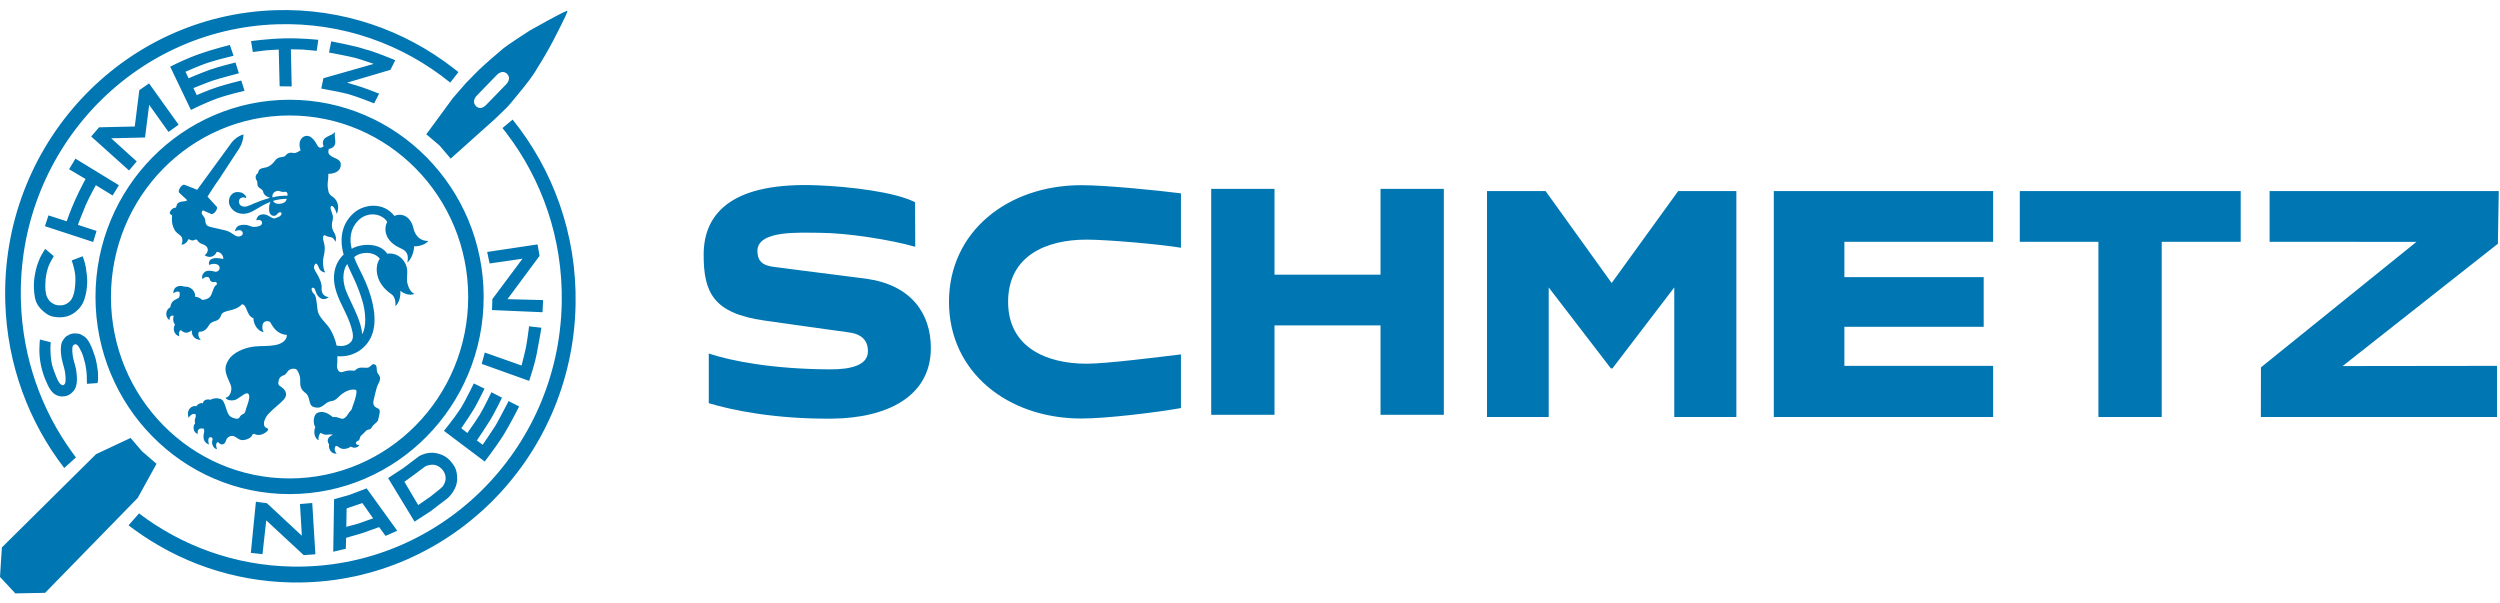 <svg xmlns:xlink="http://www.w3.org/1999/xlink" xmlns="http://www.w3.org/2000/svg" version="1.1" viewBox="0 0 174 42" height="42px" width="174px">
    <title>8F0A5753-D6B3-49EE-AC50-25AC873D46DC</title>
    <g fill-rule="evenodd" fill="none" stroke-width="1" stroke="none" id="Produktkatalog-desktop">
        <g fill-rule="nonzero" fill="#0076B3" transform="translate(-32, -19)" id="Start_Needlefinder-Application">
            <g transform="translate(32, 19.7)" id="Group-2">
                <g id="UI/logo-siegel">
                    <path id="Combined-Shape" d="M9.089,29.781 L9.881,30.707 L10.894,31.58 L9.585,33.955 L3.138,40.562 L1.065,40.6 L0,39.454 L0.131,37.401 L6.683,30.912 L9.089,29.781 Z M35.679,7.623 C38.489,11.114 40.146,15.595 40.061,20.461 C39.87,31.355 31.023,40.033 20.3,39.839 C16.184,39.764 12.391,38.395 9.289,36.118 L8.947,35.862 L9.676,35.034 C12.66,37.294 16.344,38.662 20.351,38.734 C30.525,38.916 38.919,30.687 39.098,20.351 C39.176,15.908 37.723,11.802 35.234,8.547 L34.972,8.213 L35.679,7.623 Z M17.811,34.219 L18.58,34.326 L21.009,36.588 L20.878,34.381 L21.732,34.308 L21.951,37.878 L21.14,37.939 L18.531,35.517 L18.269,37.869 L17.458,37.78 L17.811,34.219 Z M25.519,33.29 L27.649,36.241 L26.837,36.599 L26.387,35.986 L25.251,36.394 L24.092,36.732 L24.067,37.496 L23.193,37.701 L23.252,34.045 L24.297,33.753 L25.519,33.29 Z M25.22,34.314 L24.633,34.511 L24.124,34.687 L24.104,35.969 L24.932,35.743 L25.969,35.376 L25.22,34.314 Z M30.382,30.843 C30.997,30.973 31.294,31.3 31.447,31.505 C31.598,31.711 31.817,31.942 31.82,32.61 C31.823,33.443 31.131,33.993 31.131,33.993 L29.978,34.875 L28.853,35.607 L27.011,32.573 L28.076,31.876 L29.172,31.048 C29.172,31.048 29.739,30.704 30.382,30.843 Z M30.12,31.644 C29.799,31.638 29.582,31.771 29.582,31.771 L28.816,32.347 L28.147,32.83 L29.107,34.453 L29.938,33.88 C29.938,33.88 30.707,33.276 30.784,33.189 C30.861,33.102 31.009,32.865 31.017,32.619 C31.029,32.373 30.926,32.156 30.809,32.009 C30.693,31.861 30.442,31.65 30.12,31.644 Z M20.154,6.243 C27.615,6.243 33.663,12.39 33.663,19.966 C33.663,27.545 27.615,33.689 20.154,33.689 C12.694,33.689 6.646,27.545 6.646,19.966 C6.646,12.387 12.694,6.243 20.154,6.243 Z M20.154,7.337 C13.286,7.337 7.722,12.992 7.722,19.969 C7.722,26.943 13.289,32.599 20.154,32.599 C27.02,32.599 32.586,26.943 32.586,19.969 C32.586,12.992 27.022,7.337 20.154,7.337 Z M31.566,4.05 L31.906,4.319 L31.336,5.048 C28.045,2.384 23.839,0.848 19.303,0.99 C9.132,1.308 1.142,9.94 1.455,20.273 C1.573,24.22 2.887,27.845 5.034,30.8 L5.285,31.138 L4.471,31.873 C2.013,28.682 0.498,24.696 0.367,20.336 C0.037,9.445 8.46,0.345 19.183,0.009 C23.827,-0.134 28.142,1.39 31.566,4.05 Z M32.976,25.986 L33.722,26.35 L33.721,26.354 L33.667,26.463 C33.529,26.744 33.162,27.48 32.959,27.811 C32.863,27.968 32.737,28.164 32.61,28.356 L32.46,28.581 C32.363,28.726 32.274,28.857 32.21,28.951 L32.133,29.063 C32.121,29.081 32.113,29.093 32.108,29.1 L32.105,29.104 L32.527,29.437 C32.527,29.437 32.719,29.165 32.928,28.864 L33.084,28.636 C33.212,28.447 33.329,28.27 33.392,28.164 C33.728,27.597 34.145,26.718 34.196,26.61 L34.201,26.599 L34.938,26.978 C34.938,26.978 34.903,27.051 34.845,27.169 L34.699,27.463 C34.517,27.821 34.266,28.302 34.064,28.624 C33.716,29.178 33.256,29.857 33.196,29.945 L33.19,29.955 L33.594,30.256 C33.594,30.256 34.272,29.272 34.48,28.934 C34.673,28.615 35.317,27.374 35.392,27.229 L35.4,27.215 L36.131,27.591 L36.111,27.632 C36.005,27.842 35.501,28.827 35.064,29.544 C34.949,29.731 34.803,29.95 34.65,30.171 L34.464,30.435 C34.149,30.878 33.846,31.279 33.761,31.393 L33.737,31.424 L30.898,29.287 C30.898,29.287 31.621,28.401 32.042,27.753 C32.204,27.507 32.456,27.026 32.658,26.628 L32.872,26.2 C32.936,26.069 32.976,25.986 32.976,25.986 Z M23.318,8.488 C23.241,8.858 23.452,9.243 23.241,9.48 C23.15,9.584 23.044,9.645 22.891,9.659 C22.851,9.755 22.839,9.914 22.879,9.992 C22.946,10.11 23.06,10.18 23.183,10.24 L23.37,10.325 C23.553,10.411 23.714,10.511 23.719,10.747 C23.731,11.175 23.349,11.398 22.851,11.398 C22.862,11.942 22.728,12.066 22.865,12.639 C22.916,12.85 23.07,12.934 23.164,13.003 C23.594,13.313 23.603,13.825 23.437,14.192 C23.389,13.981 23.287,13.782 23.19,13.683 C23.09,13.582 23.002,13.651 23.007,13.761 C23.016,13.981 23.164,14.16 23.173,14.429 C23.178,14.638 23.096,14.748 23.099,14.956 C23.11,15.393 23.264,15.399 23.358,15.72 C23.4,15.867 23.389,16 23.346,16.13 C23.247,15.902 23.136,15.809 22.925,15.789 C22.657,15.763 22.54,15.534 22.489,15.795 C22.447,16.018 22.615,16.232 22.603,16.605 C22.583,17.204 22.427,17.218 22.501,17.837 C22.518,17.985 22.558,18.118 22.632,18.271 C22.116,18.161 22.253,17.854 22.036,17.661 C21.948,17.583 21.82,17.828 21.857,17.964 C21.903,18.135 22.059,18.332 22.167,18.552 C22.452,19.133 22.381,19.307 22.384,19.454 C22.392,19.714 22.532,19.926 22.891,19.986 C22.726,20.108 22.518,20.169 22.33,20.065 C21.945,19.85 21.991,19.443 21.863,19.359 C21.729,19.275 21.661,19.359 21.692,19.489 C21.743,19.683 21.84,19.723 21.903,19.81 C22.019,19.969 22.054,20.51 22.102,20.869 C22.145,21.175 22.29,21.346 22.464,21.569 C22.666,21.829 22.942,22.017 23.224,22.703 C23.321,22.94 23.392,23.157 23.42,23.348 C23.89,23.449 24.206,23.313 24.388,23.139 C24.613,22.925 24.602,22.607 24.468,22.141 C24.195,21.187 23.725,20.545 23.426,19.671 C23.096,18.702 23.193,17.704 23.916,17.018 C23.603,15.882 23.796,14.843 24.639,14.111 C25.359,13.486 26.698,13.353 27.449,14.328 C28.067,14.068 28.611,14.479 28.759,15.135 C28.916,15.83 29.349,16.078 29.807,16.07 C29.636,16.321 29.118,16.469 28.819,16.44 C28.833,16.799 28.62,17.366 28.352,17.568 C28.406,17.29 28.42,17.027 28.224,16.802 C28.025,16.57 27.64,16.556 27.227,16.151 C26.701,15.633 26.789,15.04 26.951,14.742 C26.584,14.149 25.562,13.978 24.901,14.678 C24.36,15.251 24.317,15.966 24.477,16.616 C25.149,16.223 26.461,16.188 26.951,16.958 C27.458,16.874 27.976,17.143 28.23,17.678 C28.469,18.184 28.244,18.638 28.361,19.043 C28.443,19.333 28.549,19.602 28.839,19.755 C28.526,19.891 28.127,19.755 27.865,19.541 C27.897,19.978 27.751,20.423 27.515,20.608 C27.552,20.296 27.478,19.931 27.239,19.772 C26.957,19.584 26.738,19.359 26.575,19.136 C26.191,18.604 26.074,17.823 26.436,17.308 C26.023,16.773 25.095,16.802 24.65,17.198 C24.887,17.944 25.593,18.887 25.932,20.417 C26.225,21.725 26.083,22.876 25.14,23.617 C24.685,23.975 24.064,24.149 23.48,24.091 L23.48,24.19 L23.479,24.343 C23.479,24.403 23.478,24.469 23.477,24.54 C23.474,24.664 23.429,24.794 23.477,24.945 C23.6,25.323 23.853,25.185 23.933,25.162 C24.417,25.005 24.639,25.153 24.713,25.078 C25.001,24.785 25.28,24.919 25.562,24.895 C25.789,24.878 25.844,24.635 26,24.647 C26.316,24.67 26.157,25.028 26.279,25.26 C26.342,25.378 26.422,25.428 26.447,25.561 C26.479,25.702 26.404,25.896 26.299,26.073 C26.228,26.194 26.051,26.92 26.003,27.163 C25.935,27.502 26.049,27.612 26.333,27.745 C26.538,27.837 26.365,28.245 26.33,28.477 C26.293,28.717 26.063,28.725 25.835,29.099 C25.755,29.229 25.593,29.156 25.459,29.301 C25.342,29.428 25.268,29.503 25.129,29.625 C25.023,29.715 25.052,29.937 24.944,29.966 C24.776,30.013 24.736,30.157 24.796,30.206 C24.875,30.279 24.952,30.282 25.023,30.253 C24.89,30.496 24.599,30.507 24.42,30.38 C24.203,30.536 23.893,30.609 23.665,30.478 C23.56,30.418 23.415,30.258 23.335,30.38 C23.292,30.444 23.244,30.692 23.44,30.872 C23.076,30.912 22.845,30.582 22.902,30.221 C22.677,29.926 22.896,29.645 23.173,29.567 C22.925,29.457 22.689,29.689 22.321,29.422 C22.193,29.538 22.142,29.781 22.176,29.943 C21.857,29.793 21.817,29.307 21.945,29.029 C21.769,28.754 21.789,28.112 22.153,28.008 C22.58,27.886 22.876,28.112 23.158,28.32 C23.198,28.349 23.284,28.303 23.455,28.341 C23.765,28.413 23.791,28.54 24.047,28.344 C24.152,28.263 24.283,27.996 24.388,27.901 C24.522,27.785 24.497,27.661 24.608,27.398 C24.724,27.126 24.892,26.463 24.767,26.434 C24.437,26.348 24.038,26.538 23.816,26.709 C23.577,26.871 23.403,27.181 23.081,27.215 C22.575,27.27 22.492,27.788 21.914,27.649 C21.399,27.56 21.661,26.949 21.253,26.645 C20.858,26.348 20.897,26.09 20.895,25.694 C20.892,25.471 20.749,25.078 20.61,25.002 C20.462,24.921 20.268,24.965 20.14,25.043 C19.981,25.135 19.955,25.323 19.79,25.399 C19.599,25.485 19.46,25.506 19.391,25.804 C19.334,26.052 19.38,26.105 19.582,26.238 C20.006,26.515 19.964,26.871 19.759,27.1 C19.448,27.441 19.138,27.635 18.705,28.083 C18.432,28.367 18.238,28.856 18.477,29.044 C18.543,29.096 18.711,29.119 18.648,29.237 C18.563,29.396 18.113,29.694 17.76,29.527 C17.56,29.434 17.569,29.596 17.492,29.689 C17.404,29.799 16.965,30.03 16.672,29.888 C16.436,29.773 16.273,29.553 15.994,29.671 C15.647,29.816 15.786,30.117 15.544,30.209 C15.291,30.311 15.231,30.036 15.146,30.076 C15,30.146 15.035,30.4 15.106,30.562 C14.847,30.533 14.693,30.169 14.787,29.923 C14.864,29.726 14.559,29.645 14.513,29.842 C14.491,29.946 14.491,30.079 14.551,30.241 C14.232,30.125 14.138,29.888 14.169,29.582 C14.186,29.411 14.257,29.321 14.18,29.136 C13.804,29.055 13.722,29.263 13.77,29.498 C13.431,29.425 13.403,28.934 13.582,28.766 C13.486,28.404 13.705,28.358 13.602,28.127 C13.426,28.054 13.229,28.193 13.135,28.384 C12.933,27.855 13.323,27.484 13.671,27.571 C13.742,27.435 13.958,27.311 14.109,27.369 C14.189,27.114 14.408,27.065 14.644,27.123 C14.852,27.019 15.083,26.981 15.322,27.059 C15.53,27.126 15.618,27.314 15.758,27.785 C15.832,28.028 15.92,28.263 16.168,28.364 C16.302,28.419 16.584,28.517 16.666,28.355 C16.834,28.034 17.022,28.202 17.085,27.901 C17.153,27.583 17.583,26.718 17.179,26.669 C16.877,26.741 16.567,27.111 16.29,27.155 C16.031,27.195 15.806,27.149 15.689,26.987 C16.043,26.938 16.193,26.394 16.048,26.07 C15.712,25.318 15.521,24.942 15.912,24.334 C16.222,23.851 16.979,23.49 17.74,23.414 C18.284,23.362 18.622,23.414 19.163,23.316 C19.457,23.264 19.961,23.079 19.966,22.61 C19.294,22.564 19.018,22.095 18.793,21.705 C18.688,21.638 18.377,21.586 18.284,21.878 C18.235,22.026 18.252,22.283 18.355,22.408 C18.013,22.402 17.637,21.922 17.64,21.453 C17.11,21.242 17.233,20.516 16.84,20.475 C16.307,21.054 15.536,20.799 15.382,21.256 C15.203,21.791 14.79,21.531 14.556,21.922 C14.388,22.202 14.197,22.402 13.873,22.384 C13.759,22.465 13.782,22.781 13.981,22.957 C13.56,22.949 13.323,22.674 13.352,22.289 C13.047,22.512 12.862,22.52 12.586,22.272 C12.449,22.347 12.426,22.549 12.48,22.708 C12.144,22.622 11.982,22.202 12.181,21.887 C12.068,21.78 12.005,21.496 12.096,21.291 C11.897,21.198 11.777,21.375 11.806,21.589 C11.495,21.398 11.478,20.877 11.851,20.686 C11.922,20.203 12.193,20.18 12.421,20.044 C12.532,19.926 12.517,19.778 12.495,19.636 C12.395,19.552 12.187,19.599 12.073,19.729 C12.025,19.399 12.301,19.067 12.853,19.252 C13.275,19.208 13.634,19.599 13.574,19.943 C13.762,19.972 13.955,20.041 14.064,20.174 C14.294,20.16 14.588,20.088 14.704,19.819 C14.835,19.521 14.861,19.243 15.1,19.093 C15.094,18.76 14.844,19.061 14.65,18.847 C14.579,18.766 14.613,18.607 14.462,18.578 C14.3,18.549 14.206,18.624 14.092,18.728 C14.007,18.45 14.169,18.303 14.243,18.236 C14.402,18.1 14.693,18.135 14.949,18.204 C15.237,18.283 15.445,17.878 15.137,17.716 C14.961,17.623 14.747,17.661 14.551,17.739 C14.465,17.302 14.909,17.163 15.536,17.331 C15.578,17.024 15.257,16.796 15.074,16.836 C14.972,17.134 14.582,17.319 14.237,17.056 C14.437,16.955 14.576,16.622 14.337,16.425 C14.146,16.269 13.987,16.307 13.81,16.122 C13.753,16.061 13.699,15.913 13.557,15.992 C13.326,16.116 13.187,15.928 13.115,15.951 C13.036,16.148 12.873,16.31 12.628,16.333 C12.725,16.13 12.737,15.832 12.549,15.691 C12.395,15.572 12.23,15.448 12.159,15.318 C12.019,15.063 11.925,14.765 11.982,14.299 C11.925,14.241 11.76,14.195 11.831,14.045 C11.917,13.862 12.039,13.77 12.221,13.753 C12.273,13.747 12.284,13.533 12.378,13.446 C12.583,13.258 12.893,13.377 13.03,13.232 L12.478,12.717 C12.335,12.598 12.646,12.089 12.848,12.164 C13.224,12.3 13.722,12.512 13.722,12.512 L16.08,9.278 C16.29,8.988 16.609,8.748 16.945,8.656 C16.945,8.974 16.84,9.338 16.652,9.625 L15.225,11.809 C14.946,12.173 14.445,12.989 14.445,12.989 L15.072,13.674 C15.214,13.805 14.889,14.273 14.687,14.189 L14.118,13.935 C14.018,14.062 14.015,14.14 14.081,14.244 C14.123,14.314 14.28,14.461 14.283,14.62 C14.286,14.719 14.308,14.936 14.459,15.025 C14.667,15.15 15.746,15.294 15.969,15.442 C16.216,15.561 16.498,15.896 16.8,15.705 C16.945,15.615 16.922,15.439 16.783,15.349 C16.683,15.289 16.453,15.332 16.356,15.404 C16.399,15.118 16.558,14.939 17.005,14.947 C17.421,14.953 17.446,15.141 17.836,15.083 C18.039,15.051 18.232,14.994 18.238,14.817 C18.244,14.644 18.076,14.551 17.839,14.638 C17.845,14.531 17.922,14.305 18.155,14.241 C18.668,14.105 18.904,14.618 19.192,14.482 C19.357,14.403 19.525,14.383 19.588,14.204 C19.633,14.074 19.516,14.059 19.434,14.085 C19.283,14.132 19.286,14.351 19.007,14.317 C18.856,14.296 18.753,14.137 18.739,14.01 C18.711,13.724 18.728,13.559 18.825,13.342 C17.928,13.715 17.612,14.105 17.071,14.172 C16.376,14.256 15.883,13.729 15.937,13.243 C15.977,12.879 16.233,12.679 16.495,12.668 C16.874,12.65 17.053,12.853 17.133,12.989 C17.159,13.035 17.11,13.105 17.068,13.073 C16.957,12.995 16.752,13.058 16.695,13.134 C16.584,13.281 16.626,13.518 16.774,13.617 C17.039,13.796 17.432,13.567 17.705,13.449 C17.99,13.324 18.355,13.194 18.802,13.064 C18.531,12.995 18.343,12.833 18.312,12.63 C18.286,12.462 17.996,12.407 17.936,12.225 C17.893,12.095 17.939,11.95 17.868,11.867 C17.799,11.786 17.768,11.626 17.811,11.519 C17.871,11.366 17.953,11.395 17.979,11.276 C17.99,11.23 17.999,11.164 18.039,11.123 C18.218,10.944 18.463,11.013 18.699,10.883 C19.132,10.64 19.095,10.4 19.4,10.276 C19.536,10.221 19.759,10.244 19.864,10.14 C19.986,9.983 20.117,9.885 20.428,9.946 C20.607,9.98 20.786,9.839 20.929,9.755 C20.829,9.561 20.829,9.269 20.883,9.121 C21.031,8.719 21.419,8.687 21.632,8.841 C22.036,9.133 22.025,9.486 22.241,9.57 C22.344,9.61 22.461,9.544 22.532,9.466 C22.466,9.373 22.447,9.228 22.501,9.084 C22.623,8.763 23.067,8.777 23.318,8.488 Z M5.239,22.506 C5.404,22.512 5.527,22.52 5.666,22.599 C5.806,22.677 5.943,22.746 6.071,22.917 C6.199,23.085 6.353,23.382 6.467,23.701 C6.58,24.019 6.669,24.242 6.734,24.647 C6.803,25.052 6.817,25.063 6.825,25.468 C6.834,25.87 6.785,25.96 6.785,25.96 L6.785,25.96 L6.051,26.015 C6.051,26.015 6.039,25.662 6.039,25.459 C6.042,25.26 5.968,24.765 5.92,24.58 C5.874,24.395 5.775,24.022 5.692,23.842 C5.601,23.64 5.47,23.391 5.385,23.319 C5.308,23.255 5.248,23.244 5.168,23.284 C5.088,23.322 5.049,23.371 5.034,23.527 C5.02,23.689 5.037,23.842 5.063,24.051 C5.088,24.259 5.162,24.49 5.236,24.768 C5.311,25.046 5.325,25.188 5.348,25.483 C5.376,25.844 5.33,26.119 5.245,26.313 C5.168,26.486 5.031,26.622 4.883,26.729 C4.707,26.857 4.547,26.883 4.365,26.891 C4.183,26.897 4.063,26.865 3.912,26.793 C3.759,26.724 3.636,26.599 3.502,26.414 C3.383,26.246 3.255,25.954 3.149,25.7 C3.044,25.451 2.919,25.057 2.85,24.722 C2.782,24.386 2.739,24.013 2.739,23.651 C2.742,23.287 2.779,22.931 2.779,22.931 L2.779,22.931 L3.534,23.122 C3.534,23.122 3.511,23.31 3.508,23.507 C3.502,23.704 3.525,24.123 3.571,24.418 C3.613,24.713 3.696,24.953 3.773,25.156 C3.847,25.358 3.952,25.633 4.063,25.836 C4.163,26.015 4.231,26.064 4.32,26.099 C4.411,26.133 4.451,26.09 4.502,26.026 C4.556,25.963 4.562,25.864 4.564,25.743 C4.567,25.572 4.57,25.503 4.53,25.231 C4.493,24.971 4.431,24.82 4.368,24.571 C4.303,24.323 4.26,24.109 4.243,23.894 C4.226,23.68 4.223,23.544 4.254,23.328 C4.285,23.108 4.359,23.004 4.493,22.833 C4.601,22.694 4.695,22.654 4.821,22.593 C4.946,22.532 5.074,22.503 5.239,22.506 Z M36.823,22.011 L37.683,22.11 C37.683,22.11 37.473,23.33 37.35,23.961 C37.228,24.571 36.954,25.43 36.861,25.714 L36.833,25.798 C36.83,25.806 36.829,25.809 36.829,25.809 L33.526,24.626 L33.742,23.837 L36.299,24.739 C36.299,24.739 36.304,24.721 36.312,24.69 L36.347,24.556 C36.412,24.305 36.529,23.847 36.596,23.524 C36.709,22.986 36.823,22.011 36.823,22.011 Z M24.172,17.678 C23.941,17.938 23.742,18.667 24.087,19.55 C24.297,20.088 24.639,20.71 24.89,21.34 C25.041,21.716 25.197,22.24 25.209,22.558 C25.525,22.037 25.451,21.025 25.234,20.284 C24.855,18.983 24.383,18.248 24.172,17.678 Z M3.146,16.622 L3.744,17.128 C3.744,17.128 3.454,17.617 3.371,17.849 C3.255,18.178 3.166,18.56 3.155,19.075 C3.146,19.367 3.161,19.732 3.277,19.978 C3.394,20.224 3.517,20.328 3.676,20.42 C3.824,20.507 3.935,20.562 4.228,20.553 C4.439,20.548 4.67,20.478 4.912,20.218 C5.02,20.102 5.157,19.804 5.205,19.408 C5.251,19.017 5.265,18.682 5.231,18.398 C5.202,18.181 5.154,17.921 4.994,17.426 L5.752,17.137 C5.752,17.137 5.911,17.525 5.977,17.927 C6.039,18.326 6.085,18.705 6.068,19.006 C6.054,19.307 6.011,19.668 5.92,19.978 C5.829,20.29 5.752,20.484 5.516,20.762 C5.296,21.019 4.949,21.242 4.695,21.311 C4.288,21.421 3.989,21.395 3.687,21.337 C3.42,21.285 3.243,21.155 3.035,20.984 C2.808,20.799 2.605,20.548 2.506,20.279 C2.369,19.905 2.358,19.393 2.358,19.116 C2.358,18.815 2.415,18.445 2.5,18.069 C2.588,17.692 2.768,17.276 2.853,17.108 C2.939,16.943 3.146,16.622 3.146,16.622 Z M37.413,16.31 L37.555,17.105 L35.32,20.122 L37.8,20.186 L37.76,21.031 L34.244,20.88 L34.269,20.117 L36.365,17.308 L34.076,17.638 L33.908,16.836 L37.413,16.31 Z M5.251,10.342 L8.275,12.191 L7.839,12.905 L6.672,12.191 C6.672,12.191 6.207,13.012 5.963,13.585 C5.726,14.137 5.422,14.95 5.422,14.95 L6.72,15.373 L6.484,16.142 L3.127,15.043 L3.374,14.291 L4.641,14.701 C4.641,14.701 4.895,13.958 5.239,13.197 C5.584,12.436 5.954,11.757 5.954,11.757 L4.809,11.08 L5.251,10.342 Z M19.961,13.136 C19.596,13.142 19.323,13.186 19.01,13.278 C19.058,13.431 19.3,13.53 19.545,13.472 C19.687,13.44 19.884,13.417 19.961,13.136 Z M19.266,12.595 C19.018,12.653 18.93,12.865 18.964,13.041 C19.289,12.94 19.687,12.919 19.998,12.922 C20.06,12.72 19.921,12.63 19.833,12.648 C19.553,12.703 19.471,12.546 19.266,12.595 Z M10.373,5.103 L12.432,7.979 L11.729,8.482 L10.382,6.596 L10.094,8.87 L7.739,8.925 L9.516,10.536 L8.981,11.166 L6.347,8.8 L6.894,8.161 L9.38,8.103 L9.696,5.578 L10.373,5.103 Z M39.464,0.057 L39.486,0.058 C39.519,0.1 39.303,0.554 39.052,1.052 L38.9,1.352 C38.747,1.652 38.597,1.941 38.498,2.138 C38.199,2.731 37.495,3.9 37.242,4.296 C36.988,4.693 36.63,5.164 36.442,5.387 C36.254,5.612 35.508,6.547 35.3,6.758 C35.105,6.956 34.491,7.54 34.398,7.629 L34.386,7.64 L33.489,8.439 L31.37,10.339 L30.587,9.422 L29.671,8.647 L31.513,6.136 L32.41,5.103 C32.41,5.103 32.693,4.808 32.991,4.507 L33.256,4.241 L33.338,4.16 C33.714,3.796 34.716,2.928 35.029,2.671 C35.151,2.57 35.456,2.36 35.784,2.14 L36.067,1.952 C36.487,1.673 36.869,1.427 36.869,1.427 L36.883,1.419 C37.068,1.314 39.02,0.216 39.417,0.071 L39.464,0.057 Z M16,2.43 L16.253,3.18 C16.253,3.18 15.823,3.283 15.349,3.409 L15.063,3.487 C14.826,3.553 14.597,3.621 14.425,3.68 C13.841,3.883 12.908,4.293 12.908,4.293 L13.127,4.748 C13.127,4.748 13.756,4.47 14.613,4.152 C15.154,3.952 16.39,3.651 16.39,3.651 L16.626,4.4 C16.626,4.4 15.257,4.762 14.867,4.889 C14.479,5.017 13.463,5.43 13.463,5.43 L13.693,5.919 C13.693,5.919 14.545,5.546 15.191,5.341 C15.84,5.135 16.794,4.904 16.794,4.904 L17.019,5.621 C17.019,5.621 15.886,5.876 15.086,6.162 C14.351,6.425 13.289,6.952 13.289,6.952 L11.845,3.94 L11.862,3.932 C11.867,3.929 11.874,3.926 11.882,3.922 L11.986,3.87 C12.299,3.714 13.089,3.334 13.853,3.064 C14.892,2.699 16,2.43 16,2.43 Z M34.645,4.457 L34.56,4.536 L33.199,5.939 C32.914,6.234 32.951,6.509 33.13,6.689 C33.292,6.847 33.515,6.877 33.766,6.667 L33.851,6.587 L35.215,5.184 C35.496,4.889 35.474,4.623 35.294,4.444 C35.133,4.282 34.898,4.245 34.645,4.457 Z M23.053,2.179 C23.053,2.179 24.77,2.5 25.396,2.725 C26.012,2.865 27.349,3.425 27.496,3.487 L27.509,3.492 L27.179,4.157 L25.96,4.522 L24.158,5.051 C24.158,5.051 24.858,5.26 25.189,5.369 C25.29,5.403 25.443,5.459 25.605,5.519 L25.852,5.612 C26.1,5.706 26.324,5.793 26.376,5.813 L26.387,5.818 L26.04,6.495 C26.04,6.495 24.853,6.017 24.226,5.844 C23.821,5.735 22.526,5.493 22.375,5.465 L22.361,5.462 L22.509,4.745 L26.012,3.747 C26.012,3.747 25.029,3.408 24.739,3.333 C24.207,3.197 23.056,2.985 22.914,2.96 L22.899,2.957 L23.053,2.179 Z M22.144,2.071 L22.153,2.072 L22.042,2.838 L21.054,2.749 L20.245,2.731 L20.302,5.317 L19.462,5.306 L19.4,2.749 L18.548,2.801 L17.597,2.919 L17.472,2.159 C17.472,2.159 18.614,1.999 19.804,1.97 C20.932,1.943 22.031,2.058 22.144,2.071 Z"></path>
                </g>
                <g transform="translate(48.974, 12.18)" id="UI/logo-schriftzug">
                    <path id="Combined-Shape" d="M47.111,0.266 L47.111,6.235 L39.732,6.235 L39.732,0.266 L35.326,0.266 L35.326,15.992 L39.732,15.992 L39.732,9.768 L47.111,9.768 L47.111,15.992 L51.517,15.992 L51.517,0.266 L47.111,0.266 Z M67.829,0.416 L63.198,6.818 L58.597,0.416 L54.52,0.416 L54.52,16.142 L58.816,16.142 L58.816,7.127 L63.144,12.759 L63.253,12.759 L67.555,7.127 L67.555,16.142 L71.877,16.142 L71.877,0.416 L67.829,0.416 Z M74.482,0.416 L74.482,16.142 L89.748,16.142 L89.748,12.584 L79.395,12.584 L79.395,9.864 L89.091,9.864 L89.091,6.408 L79.395,6.408 L79.395,3.948 L89.748,3.948 L89.748,0.416 L74.482,0.416 Z M91.604,0.416 L91.604,3.948 L97.075,3.948 L97.075,16.142 L101.481,16.142 L101.481,3.948 L106.979,3.948 L106.979,0.416 L91.604,0.416 Z M108.99,0.416 L108.99,3.948 L119.21,3.954 L108.388,12.689 L108.382,16.04 L108.382,16.142 L124.818,16.142 L124.818,12.584 L114.073,12.598 L124.878,4.084 L124.939,0.518 L124.939,0.416 L108.99,0.416 Z M17.075,8.129 C17.075,13.023 21.167,16.249 26.29,16.249 C28.071,16.249 31.609,15.813 33.22,15.522 L33.22,11.786 C31.655,11.973 28.045,12.434 26.647,12.434 C23.855,12.434 21.19,11.291 21.19,8.129 C21.19,4.911 23.855,3.798 26.647,3.798 C28.045,3.798 31.681,4.107 33.22,4.362 L33.22,0.577 C31.681,0.382 28.071,0.009 26.29,0.009 C21.17,0.009 17.075,3.235 17.075,8.129 M0.357,15.182 C1.899,15.646 4.898,16.295 8.941,16.258 C12.722,16.221 15.813,14.746 15.813,11.341 C15.813,8.933 14.445,6.969 11.353,6.524 L5.723,5.805 C4.734,5.644 3.743,5.763 3.743,4.577 C3.743,3.114 6.78,3.323 8.042,3.323 C9.961,3.323 13.05,3.81 14.727,4.297 L14.715,1.195 C13.321,0.478 10.163,0.105 7.892,0.017 C2.276,-0.204 0,1.732 0,4.857 C0,7.472 0.668,8.921 4.213,9.428 C7.757,9.935 10.007,10.24 10.007,10.24 C10.993,10.345 11.434,10.804 11.434,11.574 C11.434,12.547 10.226,12.833 8.832,12.827 C4.806,12.816 1.899,12.239 0.357,11.726 L0.357,15.182 Z"></path>
                </g>
            </g>
        </g>
    </g>
</svg>